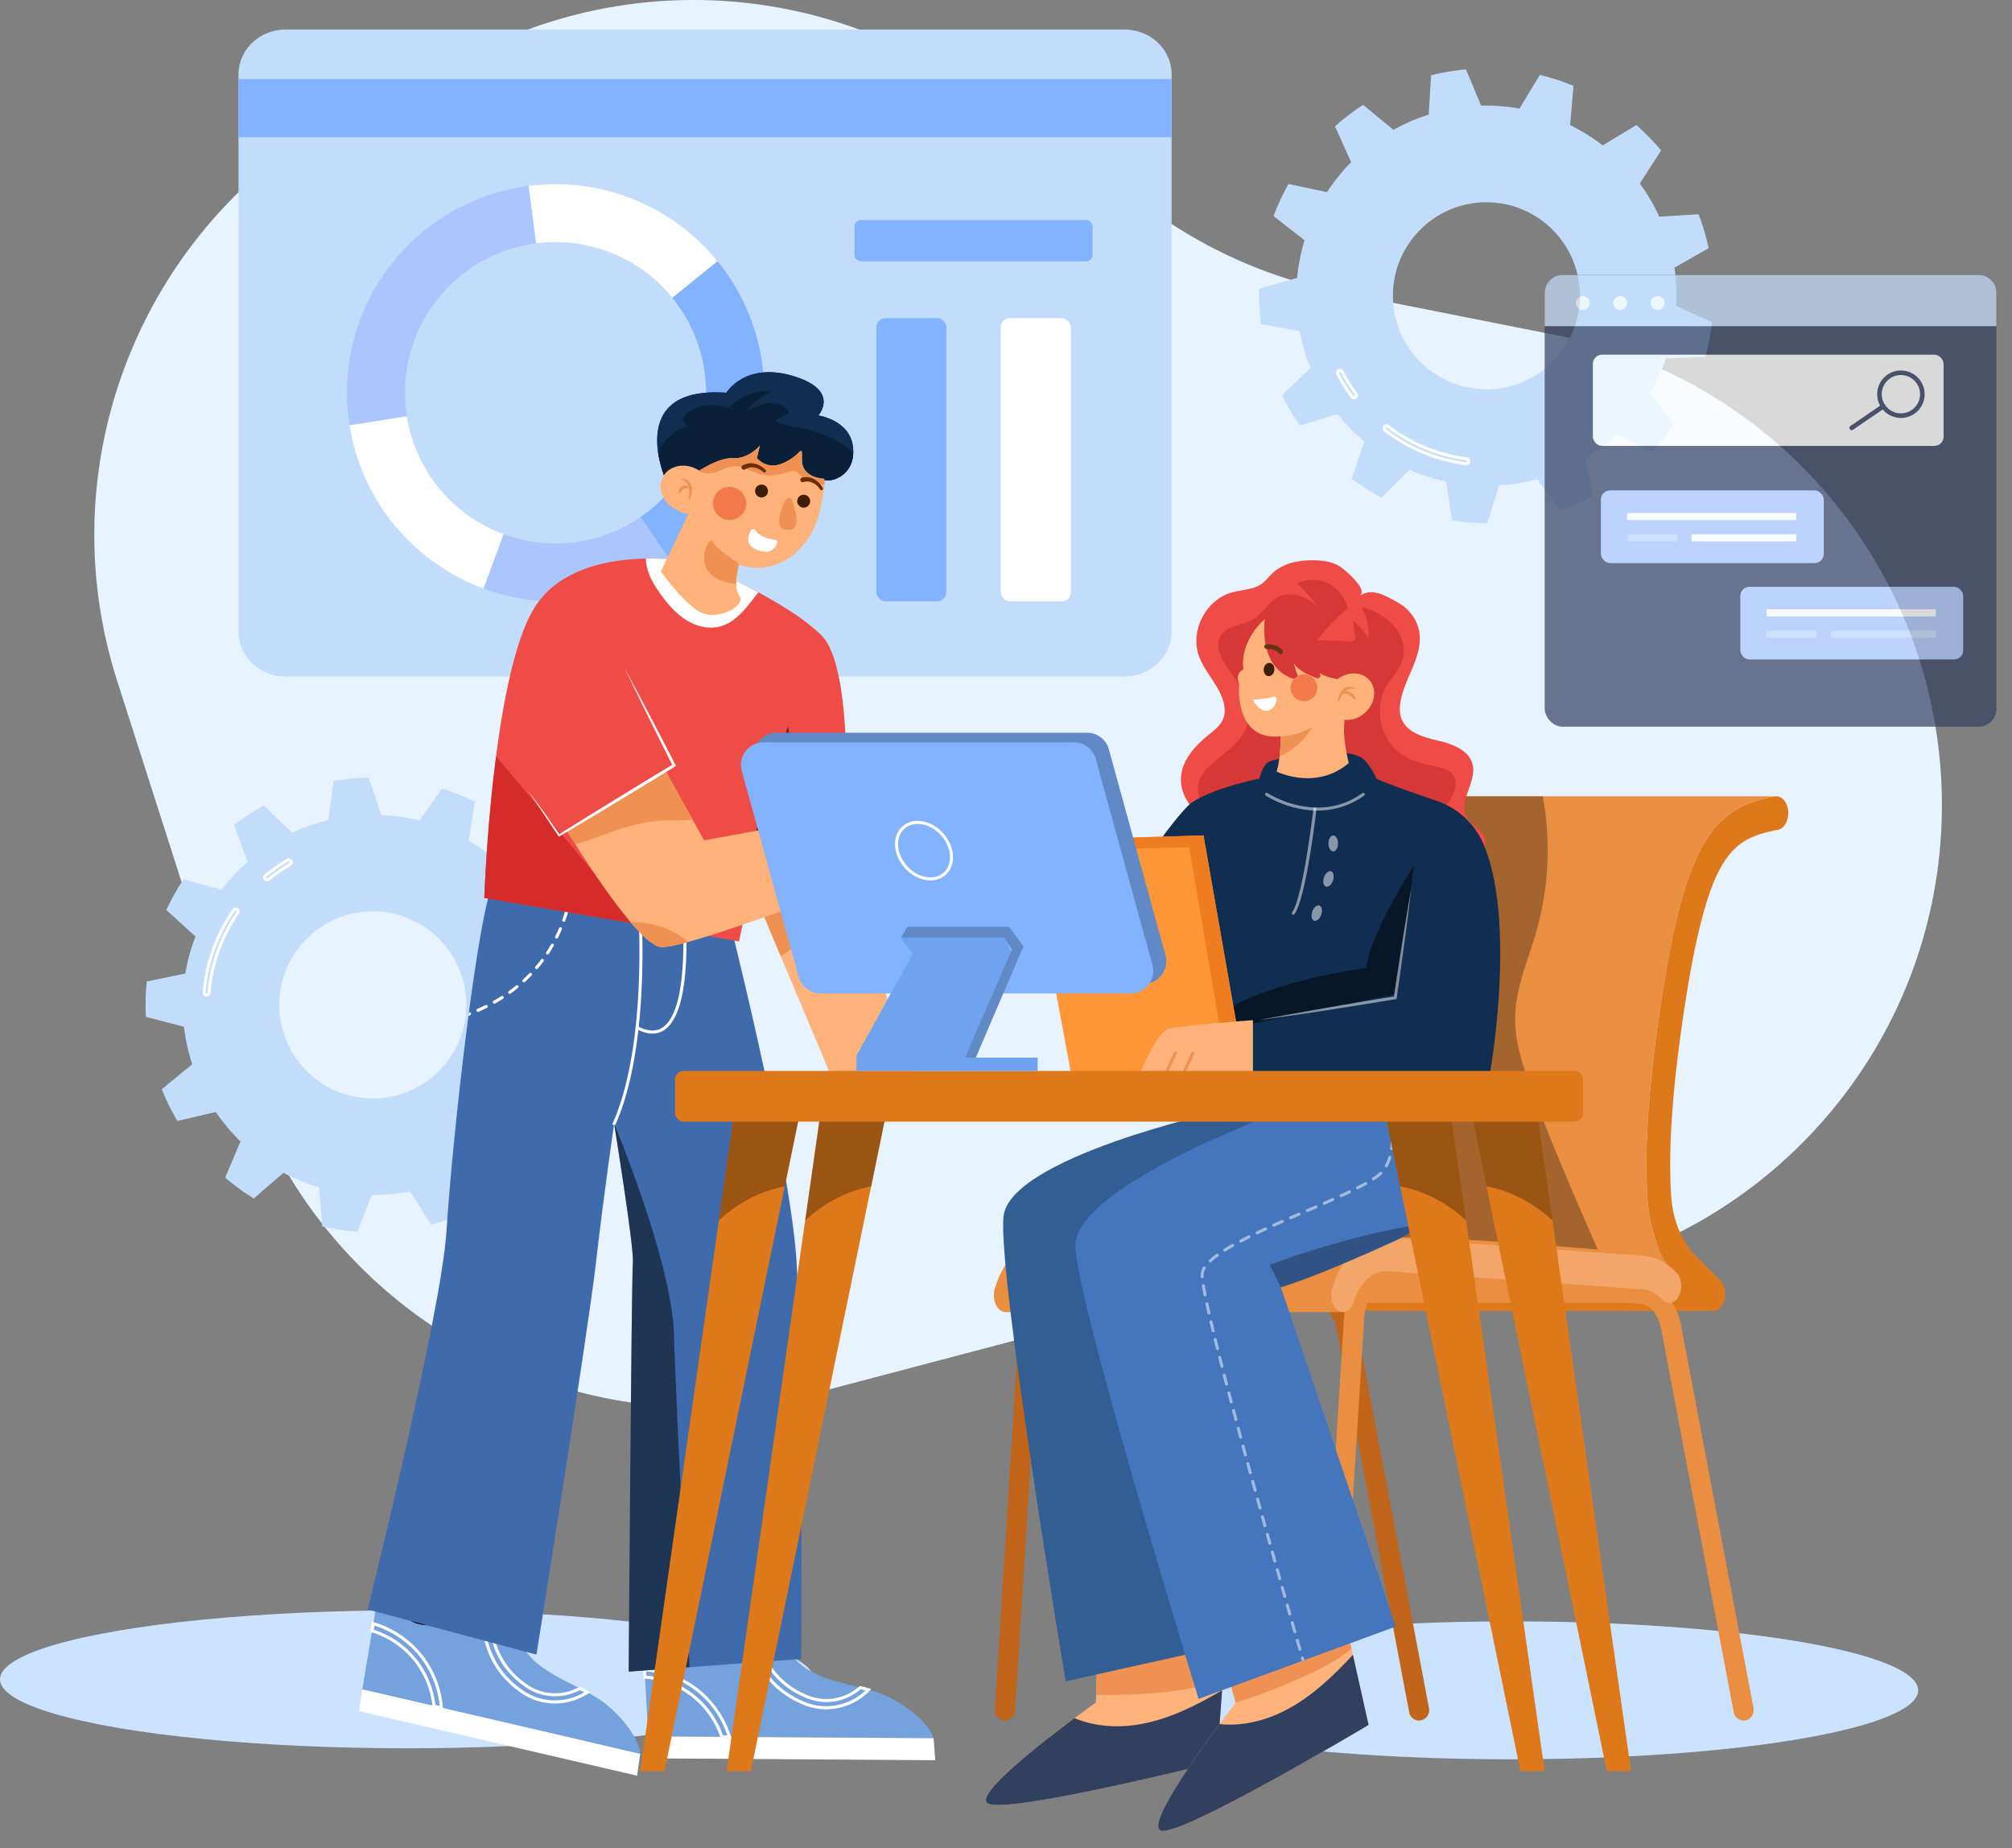 <?xml version="1.0" encoding="UTF-8"?>
<svg xmlns="http://www.w3.org/2000/svg" viewBox="0 0 2637.61 2422.6">
  <rect x="0" y="0" width="2637.61" height="2422.6" fill="#808080" stroke="none"/>
  <defs>
    <clipPath id="a">
      <path d="M948.91 1177.02s86.76 338.9 95.37 477.15 6.15 520.47 6.15 520.47l-226.26 16.55s3.62-513 5.5-537c1.54-19.69-24.56-181.1-24.56-181.1s-13 87.47-23.71 181.1-78.17 514.73-78.17 514.73l-221.27-59.22s96.62-388.15 103.38-496.45c7.49-120 41.57-427.71 63.56-461.47s300.01 25.24 300.01 25.24Z" fill="none"></path>
    </clipPath>
    <clipPath id="b">
      <path d="m1106.32 1117.86 81.85 275.08 39.29 46.59h-169.01l30.27-31.04-138.73-329.92 156.33 39.29z" fill="none"></path>
    </clipPath>
    <clipPath id="c">
      <path d="M1106.32 1117.86s18.16-237.71-29.39-285-165.41-96-165.41-96S756 707.02 700.35 797.02s-65.48 380-65.48 380l334 57 25.4-123.59 112.05 7.43Z" fill="none"></path>
    </clipPath>
    <clipPath id="d">
      <path d="M1106.32 1117.86s18.16-237.71-29.39-285-165.41-96-165.41-96S756 707.02 700.35 797.02s-65.48 380-65.48 380l334 57 25.4-123.59 112.05 7.43Z" fill="none"></path>
    </clipPath>
    <clipPath id="e">
      <path d="M952.16 514.84s25-41.77 89.6-21.36c60 18.93 31 51.13 31 51.13s40.62 5.74 45.27 40.06-22.2 45.88-33.41 44.87-211.48.47-211.48.47-56.25-124.75 79.02-115.17Z" fill="none"></path>
    </clipPath>
    <clipPath id="f">
      <path d="M885.66 667.54c7.2 3.69 9.87 6.55 17 5.52l-36.15 76.07s31.5 44.22 53.39 54.14 59.09-9.38 49.3-22.33c-2.69-3.6-3.82-9.25-4-15.55-.27-8.39 1.12-18 2.54-25.29a82.605 82.605 0 0 0 15.62 3.48c47.35 5.74 83.77-31.28 93.09-81 2.94-15.69 5.33-23.74 4.08-35 0 0-29-.75-29.17-24.07s1.65-9.47-22.19 2.46-36.84-5.58-36.84-5.58l3.74-16.11s-14.75 17.34-34.59 16.3c-19.49-1-44.42 16.43-44.77 16.34-1.28-.87-2.62-1.65-4-2.34-16.74-8.56-36.36-3.63-43.83 11s.04 33.44 16.78 41.96Z" fill="none"></path>
    </clipPath>
    <clipPath id="g">
      <path d="m872.3 1010.2 50.76 91.29 207-37.65s13.1-26.2 27.83-33.56 70.39-28.65 70.39-23.74-17.18 27.83-22.91 30.29 76.12-14.74 83.48-9-48.29 30.29-48.29 30.29 46.66-11.64 58.93-9.92-34.37 29.56-43.38 33.65 31.92-13.91 33.56-8.18-28.65 27.83-28.65 27.83 13.1-5.73 13.1 0-72.85 35.19-120.32 48.29-254.55 94.12-287.29 91.67-123.34-152.64-123.34-152.64l129.13-78.62Z" fill="none"></path>
    </clipPath>
    <clipPath id="h">
      <path d="M1595.21 2309.61s-281.91 70.77-301.18 53.75c-14.13-12.47 69.09-77.42 114.53-111.21 16.58-12.32 28.13-20.5 28.13-20.5l1.92-67c56.08-59.58 167.64-6.31 167.64-6.31l-4.2 57.36-6.84 93.91Z" fill="none"></path>
    </clipPath>
    <clipPath id="i">
      <path d="M1794.16 2261.02s-249.45 149.17-272.82 138.45c-17.13-7.86 43.78-94.08 77.53-139.55 12.31-16.58 21-27.75 21-27.75l-17.51-64.69c36.48-73.24 158.67-54.46 158.67-54.46l12.54 56.12 20.59 91.88Z" fill="none"></path>
    </clipPath>
    <clipPath id="j">
      <path d="M1409.77 1634.02c2.66 77.34 161.53 592.9 161.53 592.9l258.48-94.8-150.66-444.76s40-10.67 150.66-61.34a107.875 107.875 0 0 0 30.69-20.59c64.09-62 5.34-180.39 5.34-180.39l-194.69 35.15s-264.02 96.48-261.35 173.83Z" fill="none"></path>
    </clipPath>
    <clipPath id="k">
      <path d="M1782.22 781.02c17.12-11.27 34.55.25 49.4 8.29 11.16 6 20.37 15.41 25.36 27.09 15.5 36.24-15.14 68-21.11 103.53-1.25 7.44-1.36 15.27 1.37 22.3 7 18.1 29 24.22 47.91 28.62s40.83 12.5 45.36 31.38c5.57 23.21-19.62 48.44-7.95 69.27 6 10.75 19.93 15.24 24.16 27.45.67 1.87.95 3.85.84 5.83-.69 10-10.77 14-19.58 16.29a258.242 258.242 0 0 1-118.49 2c-36.26-8-70.68-23.72-107.44-28.92-21-3-42.33-2.44-63.46-4.21s-42.68-6.08-60.44-17.67-31.15-31.63-30-52.81c1.18-22.39 17.56-41 35-55.07 8.29-6.71 17.48-13.48 20.93-23.57 2.25-6.6 1.69-13.87-.13-20.6-6.07-22.41-25.09-39.27-32.59-61.24-11.21-32.83 9.9-72.93 43.31-82.26 13.33-3.73 28.37-3.36 39.54-11.52 5.27-3.85 9.15-9.27 13.9-13.75 14.13-13.34 34.81-17.28 54.24-17 13.65.18 28.09 2.49 38.5 11.32 9.75 8.25 32.14 28.13 21.37 35.25Z" fill="none"></path>
    </clipPath>
    <clipPath id="l">
      <path d="M1705.6 991.5s-39.53 1.8-45.91 10-8.65 19.14-8.65 19.14-62.52 12.45-89.8 32.34-252.38 324.04-79.64 342.8 471.73 10.53 471.73 10.53 34.93-195.73-8.1-298.71a102.625 102.625 0 0 0-61.47-57.7c-72.72-24.75-79.34-29.27-79.34-29.27s-10.67-24.26-22.73-29.13c-32.09-12.99-76.09 0-76.09 0Z" fill="none"></path>
    </clipPath>
  </defs>
  <path d="M-1031.4-359.98h4680v3120h-4680z" fill="transparent"></path>
  <ellipse fill="#cce3ff" cx="533.45" cy="2201.27" rx="533.45" ry="90.41"></ellipse>
  <ellipse fill="#cce3ff" cx="1981.17" cy="2215.71" rx="533.45" ry="90.41"></ellipse>
  <path d="m2039.87 439.29-283.9-56.27a627.837 627.837 0 0 1-229.68-95.78l-265.4-179.47C1078.27-15.74 844.25-34.41 644.36 58.59l-157.6 73.32C199.94 265.35 57.18 591.31 153.63 892.58c52.86 165.12 111.42 348 165.15 515.74 101.87 318.11 435 500.74 758 415.62l483.58-127.45a627.824 627.824 0 0 1 186.75-20.17l144 6.14c357.89 15.26 656-271.52 654.6-629.74-1.17-298.77-212.74-555.35-505.84-613.43Z" fill="#e7f3ff"></path>
  <path d="M2197.82 387.74c0-12.34-.91-24.66-2.72-36.86l44.82-25.51a295.713 295.713 0 0 0-13.19-44.48l-51.48 3.13a247.65 247.65 0 0 0-25.53-43.43l27.83-43.4a301.028 301.028 0 0 0-32.4-33.25l-44.11 26.66a249.736 249.736 0 0 0-42.74-26.67l4.47-51.38a295.959 295.959 0 0 0-44.12-14.37l-26.68 44.13a250.228 250.228 0 0 0-43.37-3.79c-2.3 0-4.58 0-6.87.09l-19.9-47.59a296.924 296.924 0 0 0-45.78 7.71l-3.11 51.45a248.762 248.762 0 0 0-46.22 20.1L1787 137.43a297.616 297.616 0 0 0-36.9 28.18l21.16 47a249.762 249.762 0 0 0-31.6 39.2l-50.47-10.63a298.124 298.124 0 0 0-19.63 42l40.59 31.8c-4.9 16.11-8.14 32.67-9.69 49.44l-49.59 14c-.09 3.05-.16 6.11-.16 9.19 0 12.43.77 24.85 2.31 37.19l50.71 9.29c3.12 16.55 7.92 32.74 14.33 48.31l-37.41 35.62c6.79 13.93 14.66 27.3 23.53 40l49.23-15.33a250.561 250.561 0 0 0 35.13 36.06l-16.63 48.81c12.46 9.2 25.63 17.42 39.37 24.57l36.46-36.44c15.4 6.82 31.45 12.05 47.91 15.61l7.95 50.94c14.89 2.25 29.94 3.38 45 3.38h1.3l15.34-49.21c16.8-1.1 33.44-3.91 49.67-8.37l30.73 41.42a296.702 296.702 0 0 0 42.55-18.51l-9.29-50.72a250.51 250.51 0 0 0 40-30.56l46.46 22.35a298.591 298.591 0 0 0 29.13-36.15l-31.78-40.57a247.281 247.281 0 0 0 21.31-45.66l51.54-1.76c4.16-14.92 7.14-30.15 8.91-45.54l-47-21.17c.23-4.43.34-8.91.35-13.43ZM1948.6 510.31c-67.7 0-122.58-54.87-122.59-122.57 0-67.7 54.87-122.58 122.57-122.59 67.7 0 122.58 54.87 122.59 122.57v.02c0 67.69-54.88 122.56-122.57 122.57Z" fill="#c2ddfb"></path>
  <path d="M1761.24 486.41a5.196 5.196 0 0 0-7-2.21 5.199 5.199 0 0 0-2.21 7 225.59 225.59 0 0 0 18.82 30 5.2 5.2 0 0 0 4.17 2.1c2.88 0 5.2-2.35 5.19-5.23 0-1.11-.36-2.19-1.02-3.08-6.72-9.04-12.72-18.6-17.95-28.58Zm14.48 32.66c-.21.15-.45.24-.71.24-.39.01-.77-.17-1-.49-6.9-9.32-13.06-19.16-18.41-29.45a1.18 1.18 0 0 1-.08-.92c.1-.3.31-.55.59-.7a1.133 1.133 0 0 1 .91-.08c.31.09.57.3.71.59a216.886 216.886 0 0 0 18.27 29.13c.19.26.27.57.23.89-.06.32-.24.61-.51.79Zm146.93 80.39a212.963 212.963 0 0 1-101.77-42.14 5.208 5.208 0 0 0-7.3.96 5.2 5.2 0 0 0 .97 7.3 223.54 223.54 0 0 0 106.76 44.19c.22.01.45.01.67 0 2.87.01 5.21-2.3 5.23-5.17a5.209 5.209 0 0 0-4.56-5.19v.05Zm-.83 6.35c-38.14-5.03-74.3-20-104.83-43.41-.25-.19-.42-.47-.46-.79-.04-.32.04-.64.24-.89.19-.26.47-.42.79-.46h.16c.26 0 .52.09.73.25a217.141 217.141 0 0 0 103.68 42.93c.64.1 1.08.7 1 1.34-.11.63-.67 1.07-1.31 1.03Z" fill="#fff"></path>
  <path d="m773.87 1230.81-51.55-.62a247.827 247.827 0 0 0-22.3-45.2l30.89-41.26a298.198 298.198 0 0 0-29.92-35.49l-45.94 23.4a249.237 249.237 0 0 0-40.69-29.67l8.18-50.92a295.63 295.63 0 0 0-42.94-17.57l-29.81 42.07a248.349 248.349 0 0 0-49.85-7.28l-16.41-48.86c-3 0-6.11.14-9.18.29-12.41.6-24.76 1.97-37 4.1l-6.84 51.09c-16.38 3.92-32.31 9.5-47.56 16.65l-37.25-35.64a296.93 296.93 0 0 0-38.82 25.43l17.69 48.43a249.891 249.891 0 0 0-34.32 36.83l-49.56-14.25a297.398 297.398 0 0 0-22.64 40.51l38.17 34.65c-6.07 15.71-10.52 32-13.28 48.62l-50.5 10.4a300.665 300.665 0 0 0-1.2 45.11c0 .43.06.86.08 1.3l49.9 12.94c1.91 16.73 5.51 33.21 10.76 49.21l-39.89 32.69c5.75 14.39 12.62 28.3 20.54 41.61l50.22-11.73a249.704 249.704 0 0 0 32.45 38.5l-20.12 47.46a299.422 299.422 0 0 0 37.52 27.36l39-33.71a247.029 247.029 0 0 0 46.64 19.08l4.24 51.39c15.11 3.43 30.46 5.67 45.92 6.7l18.87-48c4.46 0 8.95-.1 13.46-.29 12.32-.59 24.58-2.09 36.68-4.49l27.64 43.54c14.98-3.96 29.62-9.09 43.8-15.34l-5.6-51.26a248.257 248.257 0 0 0 42.15-27.6l44.69 25.7a301.194 301.194 0 0 0 31.65-34l-28.8-42.67c9.66-13.8 17.89-28.54 24.57-44l51.53 2a295.12 295.12 0 0 0 12.23-44.76L736 1348.75a250.108 250.108 0 0 0 1.24-50.36l46.54-22.18a297.107 297.107 0 0 0-9.91-45.4Zm-279.2 208.86c-67.62 3.27-125.09-48.89-128.36-116.51-3.27-67.62 48.89-125.09 116.51-128.36 67.62-3.27 125.09 48.89 128.36 116.51 3.27 67.62-48.89 125.09-116.51 128.36Z" fill="#c2ddfb"></path>
  <path d="M379.83 1125.35a5.131 5.131 0 0 0-3.94.54 224.324 224.324 0 0 0-29 20.24 5.193 5.193 0 0 0-.71 7.32 5.21 5.21 0 0 0 3.5 1.87h.52c1.2 0 2.37-.42 3.29-1.19 8.71-7.15 17.97-13.6 27.7-19.29a5.193 5.193 0 0 0 1.86-7.11 5.23 5.23 0 0 0-3.17-2.41l-.05.03Zm-.16 5.33c-.08.31-.28.57-.55.73a219.01 219.01 0 0 0-28.22 19.66c-.51.42-1.27.35-1.69-.16-.16-.2-.26-.44-.27-.7-.03-.39.14-.76.44-1 8.97-7.37 18.5-14.01 28.52-19.88.19-.11.4-.16.61-.16.1-.02.2-.02.3 0 .63.15 1.02.79.87 1.42v.09Zm-67.8 59.95a5.185 5.185 0 0 0-7.22 1.3 223.515 223.515 0 0 0-39 108.77c-.02.22-.02.45 0 .67.13 2.6 2.17 4.71 4.77 4.92.14.01.29.01.43 0 2.71 0 4.96-2.07 5.18-4.77a212.89 212.89 0 0 1 37.17-103.69 5.185 5.185 0 0 0-1.31-7.22h-.01v.02Zm-2 5A216.962 216.962 0 0 0 272 1301.27c-.03.32-.18.61-.42.82-.25.2-.56.3-.88.28-.59-.06-1.06-.54-1.1-1.13v-.17a219.483 219.483 0 0 1 38.28-106.8c.38-.55 1.12-.68 1.67-.31.26.18.44.46.5.78.06.29 0 .59-.15.84l-.03.05Z" fill="#fff"></path>
  <path d="M1474.1 38.67H374.5c-34.15 0-61.84 26.37-61.84 58.89v730.38c0 32.52 27.69 58.89 61.84 58.89h1099.6c34.15 0 61.84-26.37 61.84-58.89V97.56c0-32.54-27.69-58.89-61.84-58.89Z" fill="#c2ddfb"></path>
  <path d="M312.66 103.65h1223.28v76.24H312.66z" fill="#83b3ff"></path>
  <path d="M728.29 241.37c-11.81 0-23.6.76-35.31 2.28-134.38 17.37-238.11 132.1-238.11 271.14 0 14.3 1.11 28.58 3.33 42.7 15.49 98.94 84.05 180.28 175.67 214 141.73 52.17 298.92-20.44 351.08-162.18 52.17-141.73-20.44-298.92-162.18-351.08a273.458 273.458 0 0 0-94.49-16.83v-.03ZM839.86 677.6c-89.77 61.7-212.56 38.94-274.25-50.83-22.64-32.95-34.74-72-34.69-111.98 0-100.35 74.91-183.24 171.87-195.74 108.1-14.09 207.14 62.13 221.23 170.22 9.59 73.61-22.93 146.37-84.16 188.33Z" fill="#aac6fc"></path>
  <path d="M728.29 241.37c-11.81 0-23.6.76-35.31 2.28l9.81 75.4c67.92-8.78 135.55 18.22 178.75 71.36l59.06-47.94c-51.88-64.02-129.91-101.18-212.31-101.1Z" fill="#fff"></path>
  <path d="M881.54 390.41c68.69 84.64 55.77 208.93-28.87 277.63-4.14 3.36-8.41 6.55-12.81 9.56l43 62.77c124.58-85.38 156.36-255.6 70.97-380.18-4.17-6.08-8.58-12-13.23-17.72l-59.06 47.94Z" fill="#83b3ff"></path>
  <path d="m533.3 545.6-75.1 11.89c15.49 98.94 84.05 180.28 175.67 214l26.27-71.38c-67.12-24.76-115.63-83.85-126.84-154.51Z" fill="#fff"></path>
  <rect fill="#83b3ff" width="312.05" height="54.02" x="1120.26" y="288.45" rx="8.14" ry="8.14"></rect>
  <rect fill="#83b3ff" width="91.78" height="371.29" x="1148.82" y="416.94" rx="12" ry="12"></rect>
  <rect fill="#fff" width="91.78" height="371.29" x="1311.98" y="416.94" rx="12" ry="12"></rect>
  <path d="M498.76 2072.33a31.06 31.06 0 0 1 25.48 26.49c1.71 13.56 8.75 28.87 31.28 31.19 41.64 4.31 82.3-28.9 82.3-28.9l38.31 8.88c2.2-69.26 9.3-89.16 9.3-89.16l-180.7 15.81-5.97 35.69Z" fill="#fff"></path>
  <path d="m496.46 2073.95 1.94.35a28.933 28.933 0 0 1 23.86 24.77c1.72 13.65 8.86 30.44 33 32.93 2.62.27 5.25.41 7.89.4 36.35 0 69.51-24.73 75.11-29.13l39.74 9.22.08-2.43c2.16-67.9 9.11-88.36 9.18-88.56l1-2.93-185.34 16.21-6.46 39.17Zm186.23-50.87c-1.94 7.53-6.66 30.81-8.48 84.42l-36.9-8.56-.76.62c-.37.31-35.8 28.84-73.52 28.84-2.44 0-4.87-.12-7.3-.37-17.34-1.79-27.26-11.7-29.51-29.46a32.846 32.846 0 0 0-25.17-27.81l5.4-32.26 176.24-15.42Z"></path>
  <path d="M798.82 2237.58c-40.65-36.49-124.82-43.83-122.94-119.65.07-2.77.16-5.31.25-7.94l-38.31-8.88s-40.66 33.21-82.3 28.9c-22.53-2.32-29.57-17.63-31.28-31.19a31.06 31.06 0 0 0-25.48-26.49l-23.82 142.14 364.37 84.55s.16-24.95-40.49-61.44Z" fill="#75a1dd"></path>
  <path d="M552.81 2168.24a128.793 128.793 0 0 0-62.86-41.86l-2.17-.65-2.24 13.36 1.67.52c21.62 6.69 40.78 19.6 55.09 37.13a113.78 113.78 0 0 1 24.61 59.73l.15 1.42 13.79 3.2-.21-2.73a128.946 128.946 0 0 0-27.83-70.12Zm17.92 66.39c-5.24-45.78-36.8-84.24-80.67-98.32l.91-5.43a124.69 124.69 0 0 1 58.73 39.88 124.715 124.715 0 0 1 26.7 65.19l-5.67-1.32Zm190.41-23.26-.94-.48-.92.51c-22 12-48.19 10.67-68.37-3.35-33.82-23.45-49-58-46.36-105.73l.1-1.68-6.34-1.47-1.25-.31-.66.82c-.49.39-2.07 1.62-4.53 3.37l-.81.57v1c-2.09 51.29 15 88.76 52.18 114.55a77.265 77.265 0 0 0 44.11 13.8c15.52-.03 30.7-4.54 43.72-13l2.82-1.84-3-1.6c-3.38-1.85-6.58-3.51-9.75-5.16Zm-50.37 15.65a73.24 73.24 0 0 1-25.28-11.19c-35.74-24.79-52.27-60.83-50.51-110.14.89-.64 2.33-1.68 3.32-2.46l2.17.51c-2.26 48.33 13.5 83.52 48.16 107.55 21.14 14.7 48.49 16.23 71.62 4.08 1.87 1 3.76 2 5.7 3a75.69 75.69 0 0 1-55.18 8.65Z" fill="#fff"></path>
  <path d="m470.76 2243.07 364.4 84.52 4.15-28.6-364.37-84.52-4.18 28.6zm541.89-202.16-172.81 55.11 2 36.13a31.082 31.082 0 0 1 30.68 20.25c4.65 12.85 14.87 26.24 37.36 23.56 41.58-5 73.94-46.27 73.94-46.27l39.33.25c-13.05-68.05-10.5-89.03-10.5-89.03Z" fill="#fff"></path>
  <path d="m1014.6 2041.15.38-3.09-177.25 56.53 2.2 39.65 2-.09c12.69-.68 24.34 7 28.72 18.93 4.28 11.83 13.55 25.23 33.59 25.23 1.97 0 3.94-.13 5.89-.36 39.26-4.68 69.84-40.34 74.66-46.26l40.79.27-.46-2.39c-12.8-66.71-10.52-88.21-10.52-88.42Zm-31.76 86.53-.61.77c-.32.41-32.36 40.74-72.6 45.53-17.3 2.06-29.16-5.43-35.25-22.26-4.71-12.9-16.94-21.52-30.67-21.6l-1.82-32.66 168.56-53.76c-.25 7.78.26 31.53 10.26 84.23l-37.87-.25Z"></path>
  <path d="M1170.87 2227.47c-47.67-26.68-131.39-15.35-146.2-89.73-.55-2.72-1-5.22-1.51-7.8l-39.33-.25s-32.36 41.32-73.94 46.27c-22.49 2.68-32.71-10.71-37.36-23.56a31.082 31.082 0 0 0-30.68-20.25l8 143.9 374 2.43s-5.25-24.34-52.98-51.01Z" fill="#75a1dd"></path>
  <path d="M915.6 2213.85a128.716 128.716 0 0 0-70.52-27l-2.25-.15.75 13.52 1.74.13a115.07 115.07 0 0 1 61.9 24.13 113.856 113.856 0 0 1 37.13 52.87l.45 1.35 14.16.09-.81-2.61a128.765 128.765 0 0 0-42.55-62.33Zm32.07 60.84c-15.16-43.51-54.4-74.11-100.29-78.21l-.31-5.5c49.08 4 91 36.99 106.42 83.75l-5.82-.04Zm180.69-64.51-1-.27-.79.7c-18.83 16.5-44.67 21-67.43 11.75-38.15-15.46-60.54-45.87-68.45-93l-.28-1.66h-7.55l-.6.75c-.06.07-1.41 1.77-3.82 4.45l-.65.73.17 1c9.24 50.49 34.12 83.3 76.08 100.29a77.214 77.214 0 0 0 28.59 5.67h.49c21.4-.13 41.85-8.84 56.78-24.18l2.35-2.4-3.24-.92c-3.71-1.07-7.2-2.07-10.65-2.91Zm-45.23 26.37h-.46c-9.3-.05-18.51-1.88-27.12-5.38-40.32-16.33-64.36-47.85-73.46-96.34 1.22-1.38 2.13-2.47 2.69-3.14h2.23c8.41 47.65 31.51 78.52 70.6 94.35 23.85 9.7 50.87 5.18 70.77-11.75 2 .53 4.1 1.08 6.22 1.66a75.797 75.797 0 0 1-51.47 20.6Zm-233.3 39.5 2.21 28.82 374.06 2.43-2.23-28.82-374.04-2.43z" fill="#fff"></path>
  <path d="M948.91 1177.02s-278-59-300-25.26-56.07 341.44-63.56 461.47c-6.76 108.3-103.38 496.45-103.38 496.45l221.27 59.22s67.47-421.1 78.17-514.73 23.71-181.1 23.71-181.1 26.1 161.41 24.56 181.1c-1.88 24-5.5 537-5.5 537l226.26-16.55s2.47-382.22-6.15-520.47-95.38-477.13-95.38-477.13Z" fill="#3f6bac"></path>
  <g clip-path="url(#a)">
    <path d="m805.11 1473.08 2.46 214.45-43.37 541.4 144 36.9s-22.1-418.7-24.55-515.33-78.54-277.42-78.54-277.42Z" opacity=".5"></path>
    <path d="M836.02 1152.86c-1.1.11-1.9 1.09-1.79 2.19 3.34 38.33 4.6 76.82 3.78 115.29-1.22 59.15-8.22 142.2-34.73 201.93a2 2 0 0 0 1 2.64 2.008 2.008 0 0 0 2.64-1.02c26.77-60.34 33.84-143.95 35.06-203.47.82-38.63-.44-77.28-3.79-115.77a2 2 0 0 0-2.17-1.79Z" fill="#fff"></path>
    <path d="M893.27 1152.86c-1.1.13-1.88 1.12-1.75 2.22.2 1.63 18.92 162.84-22.57 191.51-8.67 6-19.7 5.58-32.78-1.24a2.002 2.002 0 0 0-1.85 3.55c7.58 3.95 14.59 5.92 21 5.92 5.69.05 11.26-1.68 15.92-4.94 18.39-12.7 28-49.53 28.69-109.45a759.29 759.29 0 0 0-4.41-85.82 1.994 1.994 0 0 0-2.22-1.75h-.03Zm-236.06 152.91c-3.3 2.11-6.72 4.17-10.18 6.13-.96.54-1.3 1.77-.75 2.73.36.63 1.03 1.02 1.75 1.01.35 0 .69-.09 1-.26 3.52-2 7-4.09 10.36-6.23.93-.59 1.21-1.83.61-2.77s-1.83-1.21-2.77-.61h-.03Zm19.25-13.88c-3 2.47-6.21 4.9-9.43 7.22a2.01 2.01 0 0 0-.45 2.79c.38.52.98.83 1.63.83.42 0 .82-.13 1.16-.38a206.4 206.4 0 0 0 9.61-7.35c.86-.7.99-1.96.29-2.81-.7-.86-1.96-.99-2.81-.3Zm-39.92 25.59c-3.5 1.75-7.12 3.45-10.76 5.06a2 2 0 0 0 .81 3.83c.28 0 .55-.06.8-.17 3.71-1.63 7.39-3.36 10.94-5.14.99-.49 1.39-1.7.89-2.68-.49-.99-1.7-1.39-2.68-.9Zm57.4-41.63c-2.73 2.83-5.59 5.62-8.5 8.29-.81.75-.86 2.01-.12 2.82.75.81 2.01.87 2.83.12 3-2.72 5.88-5.56 8.67-8.45.77-.8.75-2.06-.05-2.83s-2.06-.75-2.83.05Zm-79.15 51.24c-3.65 1.42-7.41 2.79-11.2 4.07a1.999 1.999 0 0 0-1.28 2.52 2.012 2.012 0 0 0 2.57 1.27c3.84-1.3 7.66-2.69 11.35-4.13a1.999 1.999 0 0 0-1.44-3.73Zm128.58-134.16c-1.06-.32-2.17.29-2.49 1.34-1.12 3.81-2.36 7.61-3.69 11.32-.37 1.04.17 2.19 1.21 2.56 1.04.37 2.19-.17 2.56-1.21 1.35-3.78 2.62-7.66 3.76-11.52.32-1.06-.29-2.17-1.34-2.49Zm-31.26 64.45c-.89-.66-2.14-.48-2.8.41a193.78 193.78 0 0 1-7.4 9.27 2 2 0 0 0 1.52 3.29c.58 0 1.14-.26 1.52-.7 2.61-3.06 5.15-6.24 7.56-9.47.66-.88.48-2.14-.4-2.8Zm39.49-111.71c-1.1-.08-2.06.75-2.14 1.85-.29 3.92-.69 7.91-1.2 11.85-.14 1.1.63 2.1 1.73 2.24h.26c1.01 0 1.87-.74 2-1.74.51-4 .92-8.08 1.22-12.06.08-1.1-.75-2.06-1.85-2.14h-.02Zm-.13-24c-1.1.1-1.91 1.07-1.81 2.17 0 0 .31 3.43.31 9.27v2.52c0 1.1.9 2 2 2s2-.9 2-2v-2.58c0-6-.31-9.49-.33-9.63a2.001 2.001 0 0 0-2.17-1.75Zm-2.75 47.86a2.01 2.01 0 0 0-2.32 1.61c-.71 3.89-1.54 7.81-2.45 11.64-.26 1.07.41 2.15 1.48 2.41.15.04.31.06.47.06.92 0 1.73-.64 1.94-1.54.93-3.9 1.77-7.89 2.49-11.86a2.01 2.01 0 0 0-1.61-2.32Zm-13.22 46.07c-1.02-.44-2.19.04-2.63 1.05-1.54 3.67-3.21 7.3-5 10.81-.49.99-.08 2.19.91 2.68.27.14.57.22.88.21.76 0 1.46-.43 1.8-1.11 1.77-3.58 3.47-7.29 5-11 .46-.99.03-2.17-.96-2.64Zm-10.43 21.61c-.96-.55-2.18-.22-2.73.74-2 3.43-4 6.83-6.21 10.12a2 2 0 0 0 .42 2.8 2 2 0 0 0 2.8-.42l.12-.18c2.21-3.35 4.34-6.83 6.34-10.32.55-.96.22-2.18-.74-2.73Z" fill="#fff"></path>
  </g>
  <path d="m1106.32 1117.86-156.33-39.29 138.73 329.92-30.27 31.04h169.01l-39.29-46.59-81.85-275.08z" fill="#ffb37b"></path>
  <g clip-path="url(#b)">
    <path d="m889.44 1041.03 91.44 244.41 209.1-154.99-26.37-76.44-274.17-12.98z" fill="#ef9152"></path>
  </g>
  <path d="M911.52 736.81S756 707.02 700.35 797.02s-65.48 380-65.48 380l334 57 25.4-123.59 112 7.37s18.16-237.71-29.39-285-165.36-95.99-165.36-95.99Z" fill="#ef4c48"></path>
  <g clip-path="url(#c)">
    <path d="M892.89 689.09c-13.34.14-27.38 3.93-36.39 13.78-9.45 10.35-11.7 25.82-8.71 39.51s10.54 25.94 18.78 37.28c9 12.44 19.27 24.36 32.22 32.66s29 12.68 44 9.14c35.53-8.4 48.47-53.79 80-72.21l-34.41-18.77c-28.73-20.57-60.19-41.78-95.49-41.39Z" fill="#fff"></path>
  </g>
  <g clip-path="url(#d)">
    <path d="m583.01 1206.38 300.68 62.4-244.23-290.24-56.45 227.84z" fill="#d62b2b"></path>
  </g>
  <path d="M1072.74 544.61s29-32.2-31-51.13c-64.58-20.41-89.6 21.36-89.6 21.36-135.27-9.58-79 115.17-79 115.17s200.26-1.49 211.48-.47 38.07-10.56 33.41-44.87-45.29-40.06-45.29-40.06Z" fill="#291493"></path>
  <path d="M952.16 514.84s25-41.77 89.6-21.36c60 18.93 31 51.13 31 51.13s40.62 5.74 45.27 40.06-22.2 45.88-33.41 44.87-211.48.47-211.48.47-56.25-124.75 79.02-115.17Z" fill="#0f2e51"></path>
  <g fill="#092038" clip-path="url(#e)">
    <path d="M1110.18 586.64c-19.69-15.28-44.26-23-68.78-27.44-8.79-1.6-18-3-25.35-8l15.2-8.4c1.18-.65 2.5-1.51 2.62-2.85a3.912 3.912 0 0 0-1.21-2.69c-6.59-7.65-17.7-10.21-27.68-8.69s-19.08 6.52-27.59 11.94a86.499 86.499 0 0 1 34.27-27.49 70.119 70.119 0 0 0-55.77 21.24c2.73.7 5.42 1.5 8 2.39l-9.72-.55c.55-.62 1.12-1.24 1.69-1.84-19.76-5.08-41.84-4.77-56.78 8.53a11.222 11.222 0 0 0-3.6 4.89c-1.26 4.22 2.26 8.67 6.44 10.06.78.25 1.59.43 2.4.54 3.51-.68 7.09-.96 10.66-.83-3.51.69-7.17 1.35-10.66.83-17.67 3.42-33.29 16.7-41 33.27-9.18 19.85-8.14 43.32-1 64a16.79 16.79 0 0 0 3.46 6.49c2.7 2.76 6.8 3.52 10.64 3.92 12.35 1.29 24.82.42 37.22-.25 48.41-2.61 96.93-2.09 145.27 1.56 15.6 1.18 31.28 2.68 46.87 1.27 8.2-.74 17.24-2.86 21.78-9.73 3.33-5 3.44-11.44 3.44-17.47 0-14.14-.23-29.16-7.82-41.09-3.32-5.34-8.01-9.74-13-13.61Z"></path>
    <path d="M963.92 536.65c-2.61-.89-5.3-1.69-8-2.39-.57.6-1.14 1.22-1.69 1.84l9.69.55Zm-48.91 20.8c-3.57-.13-7.15.15-10.66.83 3.49.52 7.15-.14 10.66-.83Z"></path>
  </g>
  <path d="M1051.3 603.51c-.22-23.32 1.65-9.47-22.19 2.46s-36.84-5.58-36.84-5.58l3.74-16.11s-14.75 17.34-34.59 16.3c-19.49-1-44.42 16.43-44.77 16.34-1.28-.87-2.62-1.65-4-2.34-16.74-8.56-36.36-3.63-43.83 11s.06 33.41 16.8 42c7.2 3.69 9.87 6.55 17 5.52l-36.15 76.07s31.5 44.22 53.39 54.14 59.09-9.38 49.3-22.33c-2.69-3.6-3.82-9.25-4-15.55-.27-8.39 1.12-18 2.54-25.29a82.605 82.605 0 0 0 15.62 3.48c47.35 5.74 83.77-31.28 93.09-81 2.94-15.69 5.33-23.74 4.08-35-.02-.04-28.98-.79-29.19-24.11Z" fill="#ffb37b"></path>
  <g clip-path="url(#f)">
    <path d="M1098.32 559.83c-25.45-16.19-55.11-26.44-85.27-26.46s-60.72 10.74-82.32 31.79c-10.21 10-18.59 22.82-19.24 37.06-.21 4.51.46 9.28 3.22 12.85 5.06 6.55 15 6.63 22.92 4.09s15.24-7.07 23.49-7.78c14.19-1.23 26.79 9 40.83 11.33 10.86 1.84 21.9-1.11 32.48-4.17 2.84-.82 5.93-1.65 8.68-.58 2.46 1 4.12 3.21 5.87 5.18a36.74 36.74 0 0 0 33.42 11.5l48.71-34.29c-2.96-17.66-17.68-30.91-32.79-40.52Z" fill="#ef9152"></path>
  </g>
  <path d="M1000.6 613.33a30.96 30.96 0 0 0-3.22-2.25 27.565 27.565 0 0 0-7.36-3.16c-2.69-.72-5.49-.9-8.25-.53-2.78.38-5.46 1.24-7.94 2.55l-.15.08a3.043 3.043 0 0 0-1.2 4.13 3.043 3.043 0 0 0 4.13 1.2l.25-.14c1.78-1.1 3.73-1.89 5.78-2.33 2.08-.43 4.21-.43 6.29 0 2.17.42 4.26 1.15 6.22 2.17 1 .52 1.97 1.1 2.9 1.74.92.6 1.79 1.27 2.62 2l.11.1c.79.78 2.07.77 2.84-.03.78-.79.77-2.07-.03-2.84-.94-.96-1.94-1.86-3-2.69Zm75.94 23.05c-.77-1.05-1.61-2.05-2.51-3a27.065 27.065 0 0 0-6.27-5 20.92 20.92 0 0 0-7.82-2.69c-2.78-.36-5.6-.24-8.33.37h-.17a3.04 3.04 0 0 0-2.25 3.66 3.032 3.032 0 0 0 3.67 2.24l.29-.07c2.01-.6 4.1-.84 6.19-.72 2.11.13 4.17.67 6.07 1.61 1.98.97 3.81 2.23 5.43 3.73.83.77 1.62 1.59 2.35 2.45.73.84 1.4 1.73 2 2.66l.08.12c.65.89 1.9 1.09 2.79.44.77-.56 1.04-1.58.65-2.44a28.42 28.42 0 0 0-2.17-3.37Z" fill="#6b2e00"></path>
  <path d="M1021.47 681.39c.1 6.46.32 14.18 14 13 18.61-1.63 1.91-40.47 1.91-40.47-7.5-8.14-16 21.02-15.91 27.47Z" fill="#ef9152"></path>
  <path d="M1055.95 648.87a8.461 8.461 0 0 0-10.48 5.75c-1.3 4.48 1.27 9.17 5.75 10.47 4.48 1.3 9.17-1.27 10.47-5.75a8.461 8.461 0 0 0-5.75-10.48Zm-55.28-13.35c-4.48-1.3-9.17 1.27-10.47 5.75-1.3 4.48 1.27 9.17 5.75 10.47 4.48 1.3 9.17-1.27 10.47-5.75 1.31-4.48-1.27-9.17-5.74-10.48Z" fill="#3f1e07"></path>
  <path d="M990.51 695.23a3.59 3.59 0 0 0-6.1.21c-11.64 20.61 8.38 27.17 18.62 27.82 11.11.7 18.34-11 15-15.57-.04 0-19.69-.59-27.52-12.46Z" fill="#fff"></path>
  <path d="M959.01 638.29c-11.92-1.43-22.74 7.08-24.17 19-1.43 11.92 7.08 22.74 19 24.17 11.91 1.42 22.72-7.07 24.16-18.97 1.44-11.93-7.06-22.76-18.99-24.2H959Z" fill="#f27949"></path>
  <path d="M933.99 709.18c-3.34-9-36.19 48.65 31.15 56.21-.27-8.39 2.36-19 3.78-26.38-10.25-7.3-31.43-20.44-34.93-29.83Zm-32.9-79.45a13.863 13.863 0 0 0-9.25-2.5c2.7 1.16 5.16 2.82 7.23 4.9a14.81 14.81 0 0 1 3.79 6.95c.62 2.74.84 5.55.65 8.35-.14 2.92-.54 5.9-.8 9.05 1.82-2.6 3.15-5.51 3.91-8.59.84-3.21.88-6.57.12-9.8-.81-3.38-2.81-6.35-5.65-8.36Z" fill="#ef9152"></path>
  <path d="M899.37 636.65a7.565 7.565 0 0 0-5.84 1.22 8.685 8.685 0 0 0-3.24 4.68 8.932 8.932 0 0 0 0 5.27c1.06-1.44 1.93-2.75 2.82-3.91.76-1.06 1.68-1.99 2.73-2.77.98-.69 2.11-1.14 3.3-1.3 1.56-.17 3.14-.26 4.71-.26a7.79 7.79 0 0 0-4.48-2.93Z" fill="#ef9152"></path>
  <path d="m980.88 1123.66 87.38 6.79-35.38-178.84s-49.34 161.34-52 172.05Z" opacity=".5"></path>
  <path d="M1299.48 1048.19c-12.27-1.72-58.93 9.92-58.93 9.92s55.66-24.56 48.29-30.29-89.21 11.46-83.48 9 22.91-25.38 22.91-30.29-55.65 16.37-70.39 23.74-27.83 33.56-27.83 33.56l-207 37.65-50.76-91.29-129.14 78.61s90.6 150.18 123.34 152.64 239.82-78.58 287.29-91.67 120.32-42.56 120.32-48.29-13.1 0-13.1 0 30.29-22.1 28.65-27.83-42.56 12.28-33.56 8.18 55.67-31.91 43.39-33.64Z" fill="#ffb37b"></path>
  <g clip-path="url(#g)">
    <path d="M917.72 942.3c-54.72-27.52-122.29-33.33-177.1-6s-92.07 91.07-79.85 151.09c1.27 6.28 3.17 12.69 7.4 17.5 6 6.89 15.72 9.25 24.85 10.1 54.48 5.07 104.46-30.12 158.65-37.67 18.5-2.58 37.28-1.89 56-2.56a387.305 387.305 0 0 0 157-39.56l-99.87-57.9c-12.75-15.02-29.5-26.15-47.08-35Zm343.93 75.21c-18 3.24-35 10.74-50.7 20.14-3.56 2.14-7.53 5.25-7.13 9.39a266.16 266.16 0 0 1 92.39-16.72l19.23-7.44c-16.73-7.37-35.79-8.6-53.79-5.37Zm-14.05 39.74c-4.27.44-8.6.54-12.79 1.5-.76.12-1.48.44-2.07.93-1.22 1.2-.6 3.45.79 4.44 1.5.85 3.24 1.2 4.95 1 24.67-.49 47.1-15.6 71.72-17.1l9.8-7c-24.87-.53-47.75 13.65-72.4 16.23Zm29.05 17.28c-6.1 2.31-12.67 3-18.93 4.8s-12.59 4.92-15.92 10.52c18.95-7.3 38.1-14.03 57.45-20.18l13.27-7.59c-7.02.24-13.92 1.86-20.31 4.75-5.28 2.4-10.15 5.64-15.56 7.7Zm8.3 17.41c-7.57-1.63-15.22 1.7-22.25 4.94l-17.75 8.21c-.93.43-2 1.21-1.77 2.2s1.85 1 3 .78l35.39-8.86 6.44-2.53c.88-.86.92-2.27.09-3.18a5.323 5.323 0 0 0-3.15-1.56Zm-457.54 116.98c-10.59.19-22.63 2.45-28.15 11.49-4.71 7.72-2.74 18.18 2.71 25.4s13.72 11.74 22.07 15.21c32.3 13.44 72.35 13 99.54-9l-10-2.62c-17.72-28.06-52.98-41.07-86.17-40.48Z" fill="#ef9152"></path>
  </g>
  <path d="m882.71 1001.67-1.47.89.78 1.56.69-2.45zm-148.57 92.53-.71-.99-1.01.63 1.72.36z" fill="#fff"></path>
  <path d="m868.79 970.36-16.7-32c-5.59-10.67-11.2-21.3-16.85-31.91-5.66-10.62-11.28-21.25-17-31.82 5.16 10.87 10.45 21.67 15.71 32.49s10.56 21.62 15.88 32.41l16 32.32 15.39 30.7 1.47-.89-.69 2.45-.78-1.56-36.23 21.93-37.63 23-37.53 23.11-36.42 22.65.71 1-1.72-.37 1-.63-9.71-13.6-10.46-14.62-10.5-14.54c-3.49-4.86-7-9.67-10.57-14.5 3.3 5 6.56 10 9.9 15l10 14.92 10 14.91 10 14.87.67 1 1.05-.63 37.88-22.56 37.76-22.73 37.68-22.87 37.59-23 1.49-.91-.79-1.54-16.6-32.08Z" fill="#fff"></path>
  <path d="M2204.6 1681.64h-450.12l32.51 32.74c2.33 2.52 5.57 4 9 4.09h450.07c-3.43-.1-6.67-1.57-9-4.09l-32.46-32.74Z" fill="#dd791b"></path>
  <path d="M1876.71 1044.02c-40.49 7.68-70.57 21.28-95.23 65.53-23.84 42.73-41.23 112.4-58.19 232.91-13.2 93.94-17.74 171.54-13.46 230.66.7 9.8 2.09 19.54 4.16 29.15 1.45 6.73 3.27 13.38 5.43 19.92 7 21.34 17.58 40.25 30.87 55 1.37 1.53 2.75 3 4.19 4.45h450.06c-.36-.36-.72-.72-1.05-1.1a131.024 131.024 0 0 1-17.6-22.81c-14.54-23.51-23.73-53-26-84.64-4.28-59.12.26-136.72 13.49-230.66 16.93-120.51 34.32-190.18 58.16-232.91 24.66-44.25 54.74-57.85 95.23-65.53.68-.12 1.37-.18 2.06-.19h-450.06c-.69.01-1.38.09-2.06.22Z" fill="#ea8e42"></path>
  <path d="M2328.84 1043.8c-.69 0-1.38.06-2.06.19-40.5 7.66-70.57 21.26-95.25 65.53-23.83 42.72-41.21 112.39-58.16 232.89-13.21 93.95-17.75 171.55-13.48 230.68 3.14 43.6 19.42 83.17 44.66 108.55l32.5 32.74c2.33 2.52 5.57 3.99 9 4.09 4.85 0 9.66-3.22 12.69-9.27 5-9.91 3.36-23.67-3.65-30.7l-32.49-32.74c-17.92-18-29.49-46.18-31.73-77.15-2.72-37.65-2.65-105.95 13-217.6s31.77-177.8 52.08-214.23c18.33-32.86 40.46-42.6 74.9-49.1 8.53-1.61 14.51-12.69 13.39-24.76-1-11.09-7.7-19.12-15.4-19.12Z" fill="#dd791b"></path>
  <path d="M2185.4 1707.35c-.34-.1-.67-.22-1-.36-2.06-.78-3.91-2.03-5.4-3.66-7.43-8-16.28-12.54-25.59-13.21l-333.61-23.82c-.81-.06-1.61-.09-2.41-.09-18.57 0-35.44 15.83-42.56 40.09-.15.53-.36 1-.54 1.5h414.11c-.7 0-1.4-.08-2.08-.23-.33-.06-.63-.14-.92-.22Z" fill="#ea8e42"></path>
  <path d="M1778.31 1737.2c-5.93-31.34-26.31-53.57-50.7-55.32l-332.75-23.86c-12.28-.87-24.51 3.65-34.51 12.74-13.71 12.47-22.38 32.35-23.77 54.55l-32.33 515.42c-.6 7.44 4.91 13.98 12.35 14.64 7.24.52 13.59-5.26 14.07-12.85l32.33-515.41c.92-14.73 6.45-28 14.78-35.62 3.3-3 8.61-6.46 15.26-6l332.75 23.81c12.1.87 23 14.51 26.54 33.17l95 501.81c1.1 7.16 7.8 12.06 14.96 10.96.2-.03.4-.07.59-.11 7.29-1.66 11.93-8.84 10.43-16.17l-95-501.76Z" fill="#c1651a"></path>
  <path d="M2203.76 1737.2c-5.93-31.34-26.31-53.57-50.71-55.32l-332.74-23.86c-12.27-.87-24.51 3.65-34.51 12.74-13.71 12.47-22.37 32.35-23.77 54.55l-32.33 515.42c-.6 7.44 4.91 13.98 12.35 14.64 7.26.52 13.59-5.26 14.07-12.85l32.33-515.41c.93-14.73 6.45-28 14.78-35.62 3.29-3 8.57-6.46 15.26-6l332.75 23.81c12.1.87 23 14.51 26.54 33.17l95 501.81c1.1 7.16 7.8 12.06 14.96 10.96.2-.03.4-.07.59-.11 7.29-1.66 11.93-8.84 10.43-16.17l-95-501.76Z" fill="#ea8e42"></path>
  <path d="M1304.04 1689.45c-3.3 11.23.47 24.11 8.43 28.77 1.81 1.1 3.88 1.68 6 1.69h442c-2.12-.01-4.19-.6-6-1.69-8-4.66-11.72-17.54-8.42-28.77 11.94-40.78 40.36-67.31 71.38-67.31h-442c-31.02 0-59.45 26.53-71.39 67.31Z" fill="#ea8e42"></path>
  <path d="m2154.93 1646.1-333.59-23.81c-1.32-.1-2.63-.15-3.94-.15-31 0-59.44 26.53-71.38 67.31-3.3 11.23.47 24.11 8.42 28.77 1.81 1.09 3.88 1.68 6 1.69 6.1 0 11.9-5.11 14.39-13.61 7.12-24.26 24-40.09 42.56-40.09.8 0 1.6 0 2.41.09l333.61 23.82c9.31.67 18.16 5.23 25.59 13.21 2.36 2.75 5.78 4.37 9.4 4.47 4.71 0 9.36-3 12.42-8.71 5.2-9.69 3.85-23.52-3-30.88-12.48-13.33-27.29-20.99-42.89-22.11Z" fill="#f4a569"></path>
  <path d="M1986.22 1333.59c.57-38.48 16.88-74.64 27.55-111.61a390.078 390.078 0 0 0 8.7-178.19h-143.7c-.69 0-1.38.07-2.06.19-40.49 7.68-70.57 21.28-95.23 65.53-23.84 42.73-41.23 112.4-58.19 232.91-13.2 93.94-17.74 171.54-13.46 230.66.7 9.8 2.09 19.54 4.16 29.15.69 0 4.74 20 5.43 19.92 126.85-4.18 242.66 4.51 375.09 15.74-30.59-70-61.2-140.12-87.51-211.86-10.95-29.83-21.28-60.68-20.78-92.44Z" opacity=".3"></path>
  <path d="m1438.6 2164.66-1.92 67s-11.55 8.18-28.13 20.5c-45.44 33.79-128.66 98.74-114.53 111.21 19.27 17 301.18-53.75 301.18-53.75l6.84-93.9 4.2-57.36s-111.55-53.28-167.64 6.3Z" fill="#ffb37b"></path>
  <g clip-path="url(#h)">
    <path d="M1586.51 2067.02c-68.16-25.21-147.56-17.93-210 19.26-23.34 13.9-45.49 33.5-52.16 59.83l34.86 70.33a760.96 760.96 0 0 0 161.44 2.21c35.33-3.29 71.68-9.53 101.17-29.25 12.86-8.6 24.49-20.23 29.1-35 6-19.1-1.06-40.57-14.17-55.7s-31.47-24.77-50.24-31.68Z" fill="#ef9152"></path>
  </g>
  <path d="M1408.6 2252.15c-45.44 33.79-128.66 98.74-114.53 111.21 19.27 17 301.18-53.75 301.18-53.75l6.84-93.9c-33.22 19.42-68.19 37.2-106 44.19-29.22 5.37-60.49 3.67-87.49-7.75Z" fill="#31405f"></path>
  <path d="M1597.6 1457.12s-274.48 60.66-282.08 137.67 81.55 609.08 81.55 609.08l268.75-59.73-90.39-460.8s41.07-5.27 157.45-40.83c11.91-3.5 23.13-9.03 33.16-16.34 71.74-53 29.19-178.09 29.19-178.09l-197.63 9.04Z" fill="#325e93"></path>
  <path d="M1761.04 2113.02s-122.19-18.78-158.67 54.46l17.51 64.69s-8.7 11.17-21 27.75c-33.75 45.47-94.66 131.69-77.53 139.55 23.37 10.72 272.82-138.45 272.82-138.45l-20.57-91.88-12.56-56.12Z" fill="#ffb37b"></path>
  <g clip-path="url(#i)">
    <path d="M1757.3 2046.91c-19.53-7.81-41.25-8.36-62.17-6.23-39.68 4.05-78.83 17.79-110.19 42.43s-54.44 60.62-60.23 100.08l13.35 69.11a751.69 751.69 0 0 0 186.54-62c20.13-9.79 40.25-20.8 55.26-37.4s24.25-39.92 19-61.68c-4.94-20.48-22.03-36.51-41.56-44.31Z" fill="#ef9152"></path>
  </g>
  <path d="M1684.83 2242.08c-26.35 13.56-56.8 21-86 17.84-33.75 45.47-94.66 131.69-77.53 139.55 23.37 10.72 272.82-138.45 272.82-138.45l-20.52-91.88c-26.21 28.19-54.55 55.32-88.77 72.94Z" fill="#31405f"></path>
  <path d="M1671.12 1460.18s-264 96.49-261.35 173.83c2.65 77.34 161.53 592.9 161.53 592.9l258.48-94.8-150.66-444.76s40-10.67 150.66-61.34a107.875 107.875 0 0 0 30.69-20.59c64.09-62 5.34-180.39 5.34-180.39l-194.69 35.15Z" fill="#4475bd"></path>
  <g clip-path="url(#j)">
    <path d="M1603.85 1790.49c-1.01-3.95-2.01-7.83-3-11.65a2.004 2.004 0 0 0-3.88 1c.96 3.82 1.96 7.71 3 11.66a2.011 2.011 0 0 0 2.43 1.44 2.007 2.007 0 0 0 1.46-2.42v-.03Zm-5.89-23.31c-.99-4-1.96-7.89-2.89-11.66a1.994 1.994 0 0 0-2.34-1.59 1.994 1.994 0 0 0-1.54 2.54c.93 3.81 1.89 7.71 2.89 11.68a2 2 0 0 0 2.42 1.46 1.994 1.994 0 0 0 1.46-2.42Zm11.89 46.58c-1.02-3.92-2.02-7.8-3-11.63a2.004 2.004 0 0 0-3.88 1c.99 3.83 1.99 7.71 3 11.64.23.88 1.03 1.5 1.94 1.5.17 0 .34-.03.5-.07a1.989 1.989 0 0 0 1.44-2.43Zm-17.62-69.92c-1-4-1.89-7.93-2.78-11.7a2.01 2.01 0 0 0-2.48-1.37c-.99.28-1.6 1.27-1.41 2.28.88 3.78 1.81 7.69 2.78 11.72.21.9 1.01 1.54 1.94 1.54.16 0 .32-.02.47-.06a2.004 2.004 0 0 0 1.48-2.41Zm48.72 185.94-3.17-11.58c-.29-1.07-1.39-1.7-2.46-1.41s-1.7 1.39-1.41 2.46l3.17 11.59c.24.87 1.03 1.47 1.93 1.47a1.997 1.997 0 0 0 1.93-2.53Zm-25-92.76-3.06-11.62a1.996 1.996 0 0 0-2.49-1.34c-1 .3-1.61 1.32-1.38 2.34l3.06 11.63c.23.88 1.03 1.49 1.94 1.49.17 0 .34-.02.51-.07a2.002 2.002 0 0 0 1.42-2.43Zm-34.24-140.1c-.87-4.4-1.6-8.37-2.17-11.8-.12-1.1-1.1-1.89-2.2-1.78s-1.9 1.1-1.78 2.2c0 .08.02.15.04.23.57 3.47 1.31 7.49 2.19 11.93.19.95 1.03 1.63 2 1.61.13.01.26.01.39 0 1.08-.23 1.77-1.3 1.53-2.38Zm46.64 186.52c-1.05-3.88-2.09-7.75-3.12-11.6a2 2 0 0 0-2.32-1.62 2 2 0 0 0-1.62 2.32c.02.1.04.21.08.31 1.03 3.85 2.07 7.72 3.12 11.61.24.87 1.03 1.47 1.93 1.47.18 0 .35-.02.52-.06a1.998 1.998 0 0 0 1.41-2.42Zm-6.23-23.21c-1.04-3.89-2.07-7.76-3.09-11.61a2.007 2.007 0 0 0-2.38-1.53c-1.08.24-1.76 1.3-1.53 2.38.01.05.02.1.04.14 1.02 3.85 2.05 7.72 3.1 11.62a2.01 2.01 0 0 0 1.93 1.48 1.998 1.998 0 0 0 1.93-2.49Zm12.48 46.41c-1.05-3.88-2.1-7.75-3.14-11.6-.29-1.07-1.39-1.7-2.46-1.41s-1.7 1.39-1.41 2.46l3.14 11.6c.24.87 1.03 1.47 1.93 1.47a2 2 0 0 0 1.93-2.52Zm169-518.2a1.995 1.995 0 0 0 2.53 1.26 1.995 1.995 0 0 0 1.26-2.53c-2.4-7.09-4.05-11.39-4.07-11.43a1.999 1.999 0 0 0-3.77 1.33c.01.04.03.07.04.11 0 0 1.64 4.27 4.01 11.26Zm-111.65 209.87c.27 0 .54-.05.79-.16l11-4.77c1.02-.43 1.5-1.6 1.07-2.62-.43-1.02-1.6-1.5-2.62-1.07l-.04.02c-3.67 1.58-7.36 3.17-11 4.77a2 2 0 0 0 .8 3.83Zm-115.79 77.14c1.1-.07 1.94-1.02 1.87-2.12 0-.81-.08-1.54-.08-2.18h-2l2-.11c.12-2.81.99-5.54 2.51-7.9a1.998 1.998 0 0 0-3.23-2.35c-.08.11-.15.23-.21.35a19.806 19.806 0 0 0-3.07 9.93v.13c0 .72 0 1.54.09 2.43.06 1.06.94 1.88 2 1.88l.12-.06ZM1819 1446.17c.75 4 1.42 8 2 11.77.15.99 1 1.72 2 1.71h.3a1.998 1.998 0 0 0 1.68-2.27c-.57-3.85-1.25-7.87-2-11.93a1.994 1.994 0 0 0-2.34-1.59 1.995 1.995 0 0 0-1.64 2.3Zm5.26 21.4c-1.1.11-1.9 1.09-1.79 2.19.41 4.09.7 8.08.85 11.86.04 1.07.93 1.92 2 1.92h.08c1.1-.04 1.96-.97 1.92-2.08-.16-3.87-.45-7.94-.87-12.1-.11-1.1-1.09-1.9-2.19-1.79Zm-154.32 140.45c.28 0 .56-.06.82-.18 3.63-1.62 7.3-3.24 11-4.87 1.02-.42 1.51-1.58 1.1-2.61s-1.58-1.51-2.61-1.1c-.03.01-.07.03-.1.04-3.69 1.62-7.36 3.25-11 4.88a2 2 0 0 0 .82 3.83h-.03Zm-64.28 32.62c.38 0 .74-.11 1.06-.31 3.14-2 6.59-4 10.26-6.09a2 2 0 0 0 .74-2.74 2 2 0 0 0-2.74-.74c-3.72 2.11-7.22 4.19-10.41 6.19-.94.58-1.23 1.81-.65 2.75.37.59 1.01.95 1.71.95h.03Zm-19.25 14.32c.51 0 1-.19 1.37-.54 2.87-2.67 5.91-5.17 9.09-7.46.93-.6 1.2-1.83.6-2.76s-1.83-1.2-2.76-.6c-.07.04-.14.09-.2.15a99.367 99.367 0 0 0-9.48 7.77c-.8.76-.83 2.03-.07 2.83.38.4.9.62 1.45.62Zm61.68-36.94c.3 0 .59-.06.86-.19 3.42-1.62 7.08-3.33 10.87-5.07 1.01-.46 1.45-1.65.99-2.65a2.005 2.005 0 0 0-2.66-.99c-3.81 1.75-7.48 3.47-10.92 5.1-.99.48-1.41 1.68-.93 2.67.33.69 1.03 1.12 1.79 1.13Zm-21.49 10.73c.32 0 .64-.08.93-.23 3.34-1.75 6.93-3.58 10.67-5.44.97-.52 1.34-1.73.82-2.71-.5-.93-1.64-1.31-2.6-.87-3.76 1.87-7.38 3.71-10.75 5.48a1.999 1.999 0 0 0 .93 3.77Zm-39.85 91.68c-.93-4.11-1.8-8.02-2.6-11.74a2.009 2.009 0 0 0-2.41-1.49 1.998 1.998 0 0 0-1.5 2.33c.81 3.72 1.68 7.65 2.61 11.78.21.91 1.02 1.56 1.95 1.56.15.01.29.01.44 0 1.08-.24 1.76-1.3 1.52-2.38 0-.02 0-.04-.01-.06Zm202.63-170.81c-3.16 1.78-6.71 3.66-10.55 5.62-.98.5-1.37 1.71-.87 2.69a1.996 1.996 0 0 0 2.69.87c3.88-2 7.47-3.89 10.69-5.69a2 2 0 0 0 .74-2.74 2 2 0 0 0-2.74-.74h.04Zm-21.29 10.91c-3.35 1.61-7 3.32-10.87 5.09-1 .47-1.43 1.66-.96 2.66a1.994 1.994 0 0 0 2.63.97c3.88-1.78 7.55-3.5 10.92-5.11.99-.5 1.38-1.7.88-2.69a1.997 1.997 0 0 0-2.6-.92Zm40.7-24.09c-.75.74-1.53 1.43-2.35 2.09-1.93 1.57-4.24 3.24-6.87 5a1.997 1.997 0 1 0 2 3.46c.06-.04.13-.08.18-.12 2.74-1.8 5.17-3.55 7.2-5.2.91-.73 1.79-1.52 2.63-2.34.79-.77.8-2.04.03-2.83s-2.04-.8-2.83-.03v-.03Zm-62.51 34.12c-3.59 1.6-7.26 3.22-11 4.85a2 2 0 0 0 .8 3.83c.28 0 .55-.06.8-.17 3.73-1.63 7.41-3.25 11-4.86a2.005 2.005 0 0 0 1.11-2.6 2.005 2.005 0 0 0-2.6-1.11c-.04.02-.09.04-.13.06h.03Zm-22.01 9.63-11 4.76a1.998 1.998 0 0 0-1.06 2.62 2.01 2.01 0 0 0 1.85 1.22c.27 0 .54-.05.79-.16l11-4.76a2.003 2.003 0 0 0 1.04-2.64 2.016 2.016 0 0 0-2.64-1.05h.01Zm90.27-169.98a521.02 521.02 0 0 0-3.43-11.56 1.99 1.99 0 0 0-2.54-1.24 2 2 0 0 0-1.28 2.42c1.18 3.81 2.32 7.67 3.4 11.47.24.86 1.03 1.46 1.92 1.46.19 0 .37-.02.55-.08 1.06-.3 1.68-1.41 1.38-2.47Zm7.9 105.09c-1.06-.31-2.17.29-2.48 1.35a54.37 54.37 0 0 1-4.36 10.7c-.53.97-.17 2.18.79 2.72.97.53 2.18.17 2.72-.8 1.97-3.65 3.54-7.5 4.69-11.48a2.01 2.01 0 0 0-1.35-2.49h-.01Zm-106.55 680.72a2.012 2.012 0 0 0-2.43-1.46 2.012 2.012 0 0 0-1.46 2.43c.01.05.03.09.04.14l3.35 11.61c.25.86 1.03 1.45 1.92 1.45.19 0 .37-.03.55-.08 1.06-.3 1.68-1.41 1.37-2.47l-3.35-11.62Zm109.56-704.48a2 2 0 0 0-2.07 1.93c-.14 3.93-.47 7.85-1 11.74-.15 1.09.61 2.11 1.7 2.26h.28c1 0 1.86-.73 2-1.72.54-4.03.87-8.09 1-12.16.03-1.09-.82-2-1.91-2.05Zm-6.92-55.52c.15.02.29.02.44 0a1.996 1.996 0 0 0 1.51-2.39c-.86-3.84-1.8-7.79-2.81-11.73a2.007 2.007 0 0 0-2.38-1.53c-1.08.24-1.76 1.3-1.53 2.38.01.05.02.1.04.14 1 3.91 1.93 7.82 2.78 11.63.23.88 1.04 1.5 1.95 1.49Zm-158.37 563.28-3.22-11.58a2.008 2.008 0 0 0-3.87 1.07l3.22 11.58a2.008 2.008 0 0 0 3.87-1.07Zm12.95 46.29-3.25-11.57a2.003 2.003 0 0 0-2.43-1.45 2.003 2.003 0 0 0-1.45 2.43c0 .03.02.06.03.1l3.25 11.57a2.003 2.003 0 0 0 2.43 1.45 2.003 2.003 0 0 0 1.45-2.43c0-.03-.02-.06-.03-.1Zm6.49 23.14-3.26-11.57a1.991 1.991 0 0 0-2.5-1.32 1.996 1.996 0 0 0-1.35 2.4l3.26 11.58c.3 1.06 1.41 1.68 2.47 1.38 1.06-.3 1.68-1.41 1.38-2.47Zm-13-46.28-3.23-11.58c-.3-1.07-1.4-1.69-2.47-1.39-1.07.3-1.69 1.4-1.39 2.47l3.24 11.58c.24.86 1.03 1.46 1.92 1.46.18 0 .36-.03.54-.08 1.06-.3 1.68-1.4 1.39-2.46Zm-19.28-69.43-3.18-11.58a1.997 1.997 0 0 0-2.46-1.4 1.997 1.997 0 0 0-1.4 2.46l3.19 11.59a1.999 1.999 0 0 0 3.85-1.07Zm6.4 23.12c-1.06-3.85-2.13-7.71-3.2-11.58a2.008 2.008 0 0 0-3.87 1.07c1.07 3.87 2.14 7.73 3.21 11.58a1.997 1.997 0 0 0 2.4 1.5 1.997 1.997 0 0 0 1.45-2.57Zm39 138.88-3.28-11.57a2.005 2.005 0 0 0-2.47-1.38c-1.06.3-1.68 1.41-1.38 2.47l3.29 11.57c.25.86 1.03 1.45 1.92 1.45.19 0 .37-.02.55-.07 1.06-.3 1.67-1.41 1.37-2.47Zm13.2 46.25-3.31-11.57a1.997 1.997 0 0 0-2.4-1.5 1.997 1.997 0 0 0-1.5 2.4c.02.07.03.13.06.2l3.3 11.57a2.004 2.004 0 0 0 2.48 1.37c1.06-.3 1.67-1.41 1.37-2.47Zm-6.61-23.14-3.3-11.57a1.997 1.997 0 0 0-2.4-1.5 1.997 1.997 0 0 0-1.5 2.4c.02.07.03.13.06.2l3.29 11.57c.3 1.06 1.41 1.68 2.48 1.38s1.68-1.41 1.38-2.48Zm13.29 46.29-3.32-11.58c-.3-1.06-1.41-1.68-2.48-1.38s-1.68 1.41-1.38 2.48l3.32 11.58c.22.85.97 1.46 1.85 1.5.19 0 .37-.02.55-.08a2.004 2.004 0 0 0 1.48-2.41c0-.04-.02-.07-.03-.11Zm-26.44-92.56-3.27-11.56a1.991 1.991 0 0 0-2.5-1.32 1.996 1.996 0 0 0-1.35 2.4l3.27 11.57c.3 1.06 1.41 1.68 2.47 1.38 1.06-.3 1.68-1.41 1.38-2.47Z" fill="#fff" opacity=".5"></path>
  </g>
  <path d="M1679.12 1687.35s40-10.67 150.66-61.34a107.875 107.875 0 0 0 30.69-20.59c-96.27 14.29-195.89 52.54-195.89 52.54l14.54 29.39Z" opacity=".3"></path>
  <path d="M1922.6 1071.47c-11.67-20.83 13.52-46.06 7.95-69.27-4.53-18.88-26.45-27-45.36-31.38s-40.88-10.52-47.91-28.62c-2.73-7-2.62-14.86-1.37-22.3 6-35.49 36.61-67.29 21.11-103.53-5-11.68-14.2-21-25.36-27.09-14.85-8-32.28-19.56-49.4-8.29 10.77-7.09-11.58-27-21.42-35.3-10.41-8.83-24.85-11.14-38.5-11.32-19.43-.26-40.11 3.68-54.24 17-4.75 4.48-8.63 9.9-13.9 13.75-11.17 8.16-26.21 7.79-39.54 11.52-33.41 9.33-54.52 49.43-43.31 82.26 7.5 22 26.52 38.83 32.59 61.24 1.82 6.73 2.38 14 .13 20.6-3.45 10.09-12.64 16.86-20.93 23.57-17.43 14.09-33.81 32.68-35 55.07-1.11 21.18 12.27 41.23 30 52.81s39.3 15.9 60.44 17.67 42.46 1.23 63.46 4.21c36.76 5.2 71.18 21 107.44 28.92 39.12 8.53 79.68 7.84 118.49-2 8.81-2.24 18.89-6.24 19.58-16.29.11-1.98-.17-3.96-.84-5.83-4.22-12.16-18.11-16.65-24.11-27.4Z" fill="#ef4c48"></path>
  <g fill="#d63838" clip-path="url(#k)">
    <path d="m1767.65 796.86-1 .8c.19 1 .36 1.94.48 2.92l.52-3.72Z"></path>
    <path d="M1909.65 1116.71c-12.34-12.25-23.57-28.81-19.89-45.81 2.06-9.51 8.48-17.36 13.23-25.85s7.84-19.27 3-27.71c-5.29-9.22-17.3-11.47-27.73-13.48-15.22-2.93-30.49-7.52-42.95-16.73-26-19.27-34.23-58.9-18-86.91 6.67-11.5 16.82-21.1 21-33.71 5.27-15.76-.12-33.81-11-46.37s-26.55-20.19-42.63-24.44a67.896 67.896 0 0 1 9 40.62 77.194 77.194 0 0 0-20-22.58c.9 6.56 1.79 13.12 2.68 19.67.26 1.85.45 3.94-.7 5.41-1.36 1.75-3.92 1.82-6.13 1.75l-43-1.52a275.206 275.206 0 0 1 40-41.39c-4.86-25.17-29.21-41.64-54.38-36.77-3.87.75-7.63 1.99-11.19 3.68a319.83 319.83 0 0 1 29.25 34.3c-13.36-16.57-38.24-25.91-56.58-15.11-11.77 6.93-18.48 20.39-30.11 27.54-14.09 8.67-34.86 8-43.32 22.17-7.45 12.53-.14 28.48 8.07 40.52 14.15 20.73 32.16 42.57 29 67.47-2.07 16.37-13.24 30.21-25.79 40.92-24.88 21.22-56.72 37.65-32.15 78.13 18.12 29.85-36 59.48-6.43 78 32 20 72.41 18.07 110.09 20.69 45.51 3.16 90.12 13.88 134.46 24.59 19.84 4.79 39.86 9.62 60.27 10.15s41.5-3.56 58.25-15.23c2.67-1.86 5.28-4 6.79-6.86 2.46-4.66 1.55-10.4-.29-15.34-5.87-16.32-20.48-27.55-32.82-39.8Z"></path>
  </g>
  <path d="M1883.8 1049.9c-72.72-24.75-79.34-29.27-79.34-29.27s-10.67-24.26-22.73-29.13c-32.14-13-76.16 0-76.16 0s-39.53 1.8-45.91 10-8.65 19.14-8.65 19.14-62.52 12.45-89.8 32.34-252.35 324.04-79.61 342.8 471.73 10.53 471.73 10.53 34.93-195.73-8.1-298.71a102.64 102.64 0 0 0-61.43-57.7Z" fill="#0f2e51"></path>
  <g clip-path="url(#l)">
    <path d="m1564.99 1357.68 266.6-54.92 22.16-168.55s-55.71 85.44-62.94 134.55c-192.08 28.78-225.82 88.92-225.82 88.92Z" opacity=".5"></path>
  </g>
  <path d="M1786.01 1039.64c-24.71 17.58-53.12 23-84.44 15.94a134.454 134.454 0 0 1-40-16 2 2 0 0 0-2.8.42 2 2 0 0 0 .42 2.8l.18.12a134.976 134.976 0 0 0 41.21 16.51c8.71 1.98 17.6 2.98 26.53 3 21.97.12 43.41-6.73 61.24-19.57a2.001 2.001 0 0 0-2.32-3.26l-.03.04Z" fill="#fff" opacity=".5"></path>
  <path d="M1724.04 1058.52c-1.1-.13-2.09.66-2.22 1.75-.13 1.17-13.64 116.24-27.94 135.45-.7.86-.57 2.12.29 2.81.86.7 2.12.57 2.81-.29l.11-.14c14.93-20.06 28.15-132.58 28.71-137.36.13-1.1-.66-2.09-1.75-2.22Z" fill="#fff" opacity=".5"></path>
  <ellipse fill="#fff" cx="1747.82" cy="1105.62" opacity=".5" rx="6.28" ry="10.53"></ellipse>
  <path d="M1744.96 1142.12c-3.28-1.12-7.47 2.43-9.36 7.93s-.75 10.87 2.53 12 7.46-2.42 9.35-7.92.76-10.88-2.52-12.01Zm-15.36 44.83c-3.28-1.13-7.46 2.42-9.35 7.92s-.76 10.88 2.52 12 7.47-2.42 9.36-7.92.74-10.88-2.53-12Z" fill="#fff" opacity=".5"></path>
  <path d="M1753.36 890.24c-7-1.28-18.7-4-23.94-8.79l1 1.59a3.91 3.91 0 0 1-1.08 5.41c-1.05.7-2.38.85-3.56.39-11.09-4.3-27-11.84-29.88-20.71 1.22 5.71 2.91 11.31 5.07 16.73.84 1.98-.08 4.27-2.07 5.11-.86.36-1.82.41-2.7.13-14.95-4.63-43.5-21.06-38.21-78.55 0 0-32.72 26.84-28 66.06-12.47 6.44-5.45 19-5.45 19s-7.63 74.88 54.29 68.63c.04 8.78-.43 17.55-1.4 26.28-1.57 13.55-3.94 19.75-3.94 19.75s51 25.74 94.61-10.93c-9.17-39.78-5.5-53-5.5-53l-.23-3.74c8.7.89 18.3-2 26.16-8.59 14-11.82 17.11-31.12 7-43.13-9.8-11.65-28.31-12.19-42.16-1.64Z" fill="#ffb37b"></path>
  <path d="M1760.08 904.15c-2.19 2.26-3.82 5-4.77 8-.94 2.88-1.35 5.9-1.21 8.92 1.47-2.64 2.7-5.23 4.09-7.65 1.28-2.36 2.86-4.53 4.71-6.47a13.87 13.87 0 0 1 6.42-3.75c2.72-.61 5.53-.65 8.26-.1-2.4-2.07-5.51-3.15-8.68-3-3.34.21-6.49 1.65-8.82 4.05Z" fill="#ef9152"></path>
  <path d="M1770.88 907.77a10.66 10.66 0 0 0-6.29-1.45c-2.11.16-4.1 1.02-5.66 2.44 1.84.08 3.68.31 5.48.7 1.58.36 3.09.96 4.48 1.78 1.45.88 2.82 1.88 4.09 3 1.36 1.14 2.73 2.39 4.27 3.74a11.62 11.62 0 0 0-1.88-5.77 13.243 13.243 0 0 0-4.49-4.44Z" fill="#ef9152"></path>
  <path d="M1664.67 868.91c-3.85-.44-7.42 3.09-8 7.9s2.1 9.07 5.95 9.52 7.42-3.09 8-7.9-2.1-9.07-5.95-9.52Z" fill="#3f1e07"></path>
  <path d="M1660.31 844.5a3.033 3.033 0 0 0-2.9 3.17 3.033 3.033 0 0 0 3.17 2.9c3.25-.14 12.42.61 15.71 5.68.91 1.41 2.8 1.81 4.21.9s1.81-2.8.9-4.21c-5.86-9.03-20.47-8.47-21.08-8.44Z" fill="#683310"></path>
  <path d="M1668.6 913.5c-9.61 3-26.06 3.58-26.06 3.58s6.88 15.68 18.51 14.51 17.14-21.14 7.55-18.09Z" fill="#fff"></path>
  <path d="M1706.99 884.22c-9.58 1.31-16.28 10.14-14.97 19.73 1.31 9.58 10.15 16.28 19.73 14.97 9.57-1.31 16.27-10.12 14.97-19.7-1.29-9.58-10.1-16.3-19.68-15.01h-.05Z" fill="#f27949"></path>
  <path d="M1677.43 991.5c13.66-5.92 30.51-17.23 43.05-38.75-19.49 12.47-41.65 12.47-41.65 12.47.04 8.78-.43 17.55-1.4 26.28Z" fill="#ef9152"></path>
  <path d="m1362.43 1101.33-12.48 14.04 57.43 309.66h205.03l19.96-17.55-54.66-312.39-215.28 6.24z" fill="#ff9739"></path>
  <path d="m1362.43 1101.33-12.48 14.04 209.04-4.68 53.42 314.34 19.96-17.55-54.66-312.39-215.28 6.24z" fill="#ed7d20"></path>
  <path d="M1491.16 1415.67h95.94l55.43-9.87v-68.55s-90.53 6.61-109.25 10.92-42.12 67.5-42.12 67.5Z" fill="#ffb37b"></path>
  <path d="M1564.6 1378.76c-1-.46-2.19-.02-2.65.98v.02l-16.39 35.1c-.46 1.01-.01 2.19.99 2.65.26.13.55.19.84.19.78 0 1.48-.45 1.81-1.15l16.38-35.1c.48-1 .06-2.19-.94-2.67l-.05-.02Zm-23 0c-1-.46-2.19-.02-2.65.98v.02l-16.39 35.1c-.46 1.01-.01 2.19.99 2.65a1.998 1.998 0 0 0 2.66-.96l16.38-35.1c.47-1 .05-2.19-.95-2.67l-.05-.02Z" fill="#ef9152"></path>
  <path d="m942.29 1599.89-102.98 721.76h31.82l157.69-766.56 21.61-105.05h-86.76l-21.38 149.85z" fill="#dd791b"></path>
  <path d="M942.29 1599.89a188.744 188.744 0 0 1 36.75-26.71 171.697 171.697 0 0 1 49.78-18.09l21.61-105h-86.76l-21.38 149.8Z" opacity=".3"></path>
  <path d="M1900.63 1450.04h-86.76l21.61 105.05 157.69 766.56h31.82l-102.98-721.76-21.38-149.85z" fill="#dd791b"></path>
  <path d="m1813.87 1450.02 21.61 105c17.43 3.42 34.22 9.52 49.78 18.09a188.744 188.744 0 0 1 36.75 26.71l-21.41-149.8h-86.73Z" opacity=".3"></path>
  <path d="m1055.52 1599.89-102.98 721.76h31.82l157.69-766.56 21.61-105.05h-86.76l-21.38 149.85z" fill="#dd791b"></path>
  <path d="M1055.52 1599.89a188.744 188.744 0 0 1 36.75-26.71 171.697 171.697 0 0 1 49.78-18.09l21.61-105h-86.76l-21.38 149.8Z" opacity=".3"></path>
  <path d="M2013.86 1450.04h-86.76l21.61 105.05 157.69 766.56h31.81l-102.97-721.76-21.38-149.85z" fill="#dd791b"></path>
  <path d="m1927.1 1450.02 21.61 105c17.43 3.42 34.22 9.52 49.78 18.09a188.744 188.744 0 0 1 36.75 26.71l-21.38-149.8h-86.76Z" opacity=".3"></path>
  <rect fill="#dd791b" width="1190.45" height="66.51" x="884.93" y="1403.77" rx="11.3" ry="11.3"></rect>
  <path d="M1453.66 982.23a29.555 29.555 0 0 0-28.5-21.72h-407.13c-16.33 0-29.56 13.24-29.56 29.56 0 2.66.36 5.3 1.07 7.87l74.64 270a29.555 29.555 0 0 0 28.49 21.69h406.72c16.33 0 29.56-13.24 29.56-29.56 0-2.65-.36-5.28-1.06-7.84l-74.23-270Z" fill="#6089c6"></path>
  <path d="M1436.5 994.78c-3.52-12.84-15.19-21.73-28.5-21.73h-407.13c-16.33 0-29.56 13.23-29.56 29.56 0 2.66.36 5.31 1.07 7.88l74.64 270c3.54 12.81 15.2 21.68 28.49 21.68h406.72c16.32 0 29.55-13.22 29.56-29.54 0-2.65-.36-5.29-1.06-7.85l-74.23-270Z" fill="#83b3ff"></path>
  <path d="M1209.6 1076.62c-10.21-1.84-19.61.49-26.47 6.56s-10.29 15.13-9.69 25.49c.59 10.18 5 20.44 12.51 28.88 9.52 10.74 22.22 16.48 33.85 16.48 7.25.15 14.3-2.4 19.79-7.14 14-12.41 12.74-36.8-2.82-54.36-7.46-8.45-17.1-14.1-27.17-15.91Zm27.33 67.28c-12.36 10.95-33.88 6.91-48-9-6.89-7.78-11-17.17-11.52-26.46-.53-9.11 2.44-17 8.36-22.26a25.31 25.31 0 0 1 17.13-6.17c2.01 0 4.02.19 6 .55 9.16 1.65 18 6.84 24.88 14.62 14.12 15.91 15.54 37.77 3.18 48.72h-.03Z" fill="#fff"></path>
  <path d="m1327.36 1250.82-11.49-21.93h-135.05l15.5 21.93-73.34 132.87v19.93h237.14v-17.28h-95.17l62.41-135.52z" fill="#83b3ff"></path>
  <path d="m1327.36 1250.82-11.49-21.93h-135.05l15.5 21.93-73.34 132.87v19.93h237.14v-17.28h-95.17l62.41-135.52z" fill="#6fa3ef"></path>
  <path d="m1189.51 1214.85-8.69 14.04h135.05l10.92 15.6-61.84 141.85h14.26l62.4-145.75-18.72-25.74h-133.38z" fill="#6089c6"></path>
  <g fill="#fff" opacity=".5">
    <path d="m1841.04 1217.94-2.89 17.91c-1.9 11.94-3.79 23.88-5.6 35.83l-2.75 17.93-2.47 16.52 1.41-.23-1.62 1.65.21-1.42c-14.55 2.34-29.09 4.77-43.63 7.19-15 2.49-30 5.11-45 7.68s-30 5.27-44.95 8l-22.44 4.17-11.22 2.1-11.21 2.17 11.31-1.52 11.31-1.61 22.6-3.23c15.05-2.2 30.1-4.47 45.14-6.8 15-2.37 30.07-4.68 45.09-7.13s30-4.86 45.05-7.38l1.41-.24.21-1.41 2.59-17.95 2.51-18c1.7-12 3.32-24 4.93-35.94l2.38-18c.78-6 1.58-12 2.31-18 1.48-12 3-24 4.4-36-2.15 11.91-4.09 23.84-6.13 35.76-1.03 6.03-1.97 12.03-2.95 17.95Z"></path>
    <path d="m1828.74 1305.9-1.41.23-.21 1.42 1.62-1.65Z"></path>
  </g>
  <g opacity=".7">
    <rect fill="#323f5f" width="592.21" height="592.21" x="2024.99" y="360.38" rx="23.49" ry="23.49"></rect>
    <rect fill="#fff" width="459.77" height="119.52" x="2088.15" y="464.95" rx="12" ry="12"></rect>
    <path d="M2491.98 485.62c-17.19 0-31.12 13.93-31.12 31.12s13.93 31.12 31.12 31.12 31.12-13.93 31.12-31.12c-.02-17.18-13.94-31.1-31.12-31.12Zm0 56.24c-13.87 0-25.12-11.25-25.12-25.12s11.25-25.12 25.12-25.12 25.12 11.25 25.12 25.12c-.02 13.87-11.25 25.1-25.12 25.12Z" fill="#323f5f"></path>
    <path d="m2467.08 530.14-41.24 28.19c-1.38.93-1.74 2.81-.81 4.19s2.81 1.74 4.19.81l41.25-28.19c1.38-.94 1.74-2.81.8-4.19a3.023 3.023 0 0 0-4.19-.81Z" fill="#323f5f"></path>
    <rect fill="#aac6fc" width="292.16" height="95.26" x="2098.7" y="642.83" rx="12" ry="12"></rect>
    <path d="M2134.27 672.35h219.45c.66 0 1.2.54 1.2 1.2v7c0 .66-.54 1.2-1.2 1.2h-219.45c-.67 0-1.21-.54-1.21-1.21v-7c0-.66.55-1.2 1.21-1.19Z" fill="#fff"></path>
    <path d="M2134.27 700.33h63.41c.67 0 1.21.54 1.21 1.21v7c0 .66-.54 1.2-1.2 1.2h-63.41c-.66 0-1.2-.54-1.2-1.2v-7c0-.66.53-1.2 1.19-1.21Z" fill="#c2ddfb"></path>
    <path d="M2218.6 700.33h135.08c.66 0 1.2.54 1.2 1.2v7c0 .66-.54 1.2-1.2 1.2H2218.6c-.67 0-1.21-.54-1.21-1.21v-7c0-.66.55-1.2 1.21-1.19Z" fill="#fff"></path>
    <rect fill="#aac6fc" width="292.17" height="95.26" x="2281.45" y="769.18" rx="12" ry="12"></rect>
    <path d="M2317.03 798.7h219.45c.67 0 1.21.54 1.21 1.21v7c0 .66-.54 1.2-1.2 1.2h-219.47c-.66 0-1.2-.54-1.2-1.2v-7c0-.66.53-1.2 1.19-1.21h.02Z" fill="#fff"></path>
    <path d="M2317.03 826.67h63.41c.66 0 1.2.54 1.2 1.2v7c0 .67-.54 1.21-1.21 1.21h-63.41c-.67 0-1.21-.54-1.21-1.21v-7c0-.66.54-1.2 1.2-1.2h.02Z" fill="#c2ddfb"></path>
    <rect fill="#c2ddfb" width="137.49" height="9.37" x="2400.19" y="826.67" rx="1.2" ry="1.2"></rect>
    <path d="M2593.71 360.38h-545.23c-12.96.04-23.45 10.53-23.49 23.49v43.71h592.21v-43.71c-.04-12.96-10.53-23.45-23.49-23.49Z" fill="#c2ddfb"></path>
    <path d="M2074.91 388.11c-5.04 0-9.13 4.1-9.12 9.14s4.1 9.13 9.14 9.12c5.04 0 9.12-4.09 9.12-9.13s-4.09-9.13-9.13-9.13h-.01Zm49.02 0c-5.04 0-9.13 4.1-9.12 9.14s4.1 9.13 9.14 9.12c5.04 0 9.12-4.09 9.12-9.13s-4.09-9.13-9.13-9.13h-.01Zm49.02 0c-5.04 0-9.13 4.1-9.12 9.14s4.1 9.13 9.14 9.12c5.04 0 9.12-4.09 9.12-9.13s-4.09-9.13-9.13-9.13h-.01Z" fill="#fff"></path>
  </g>
</svg>
